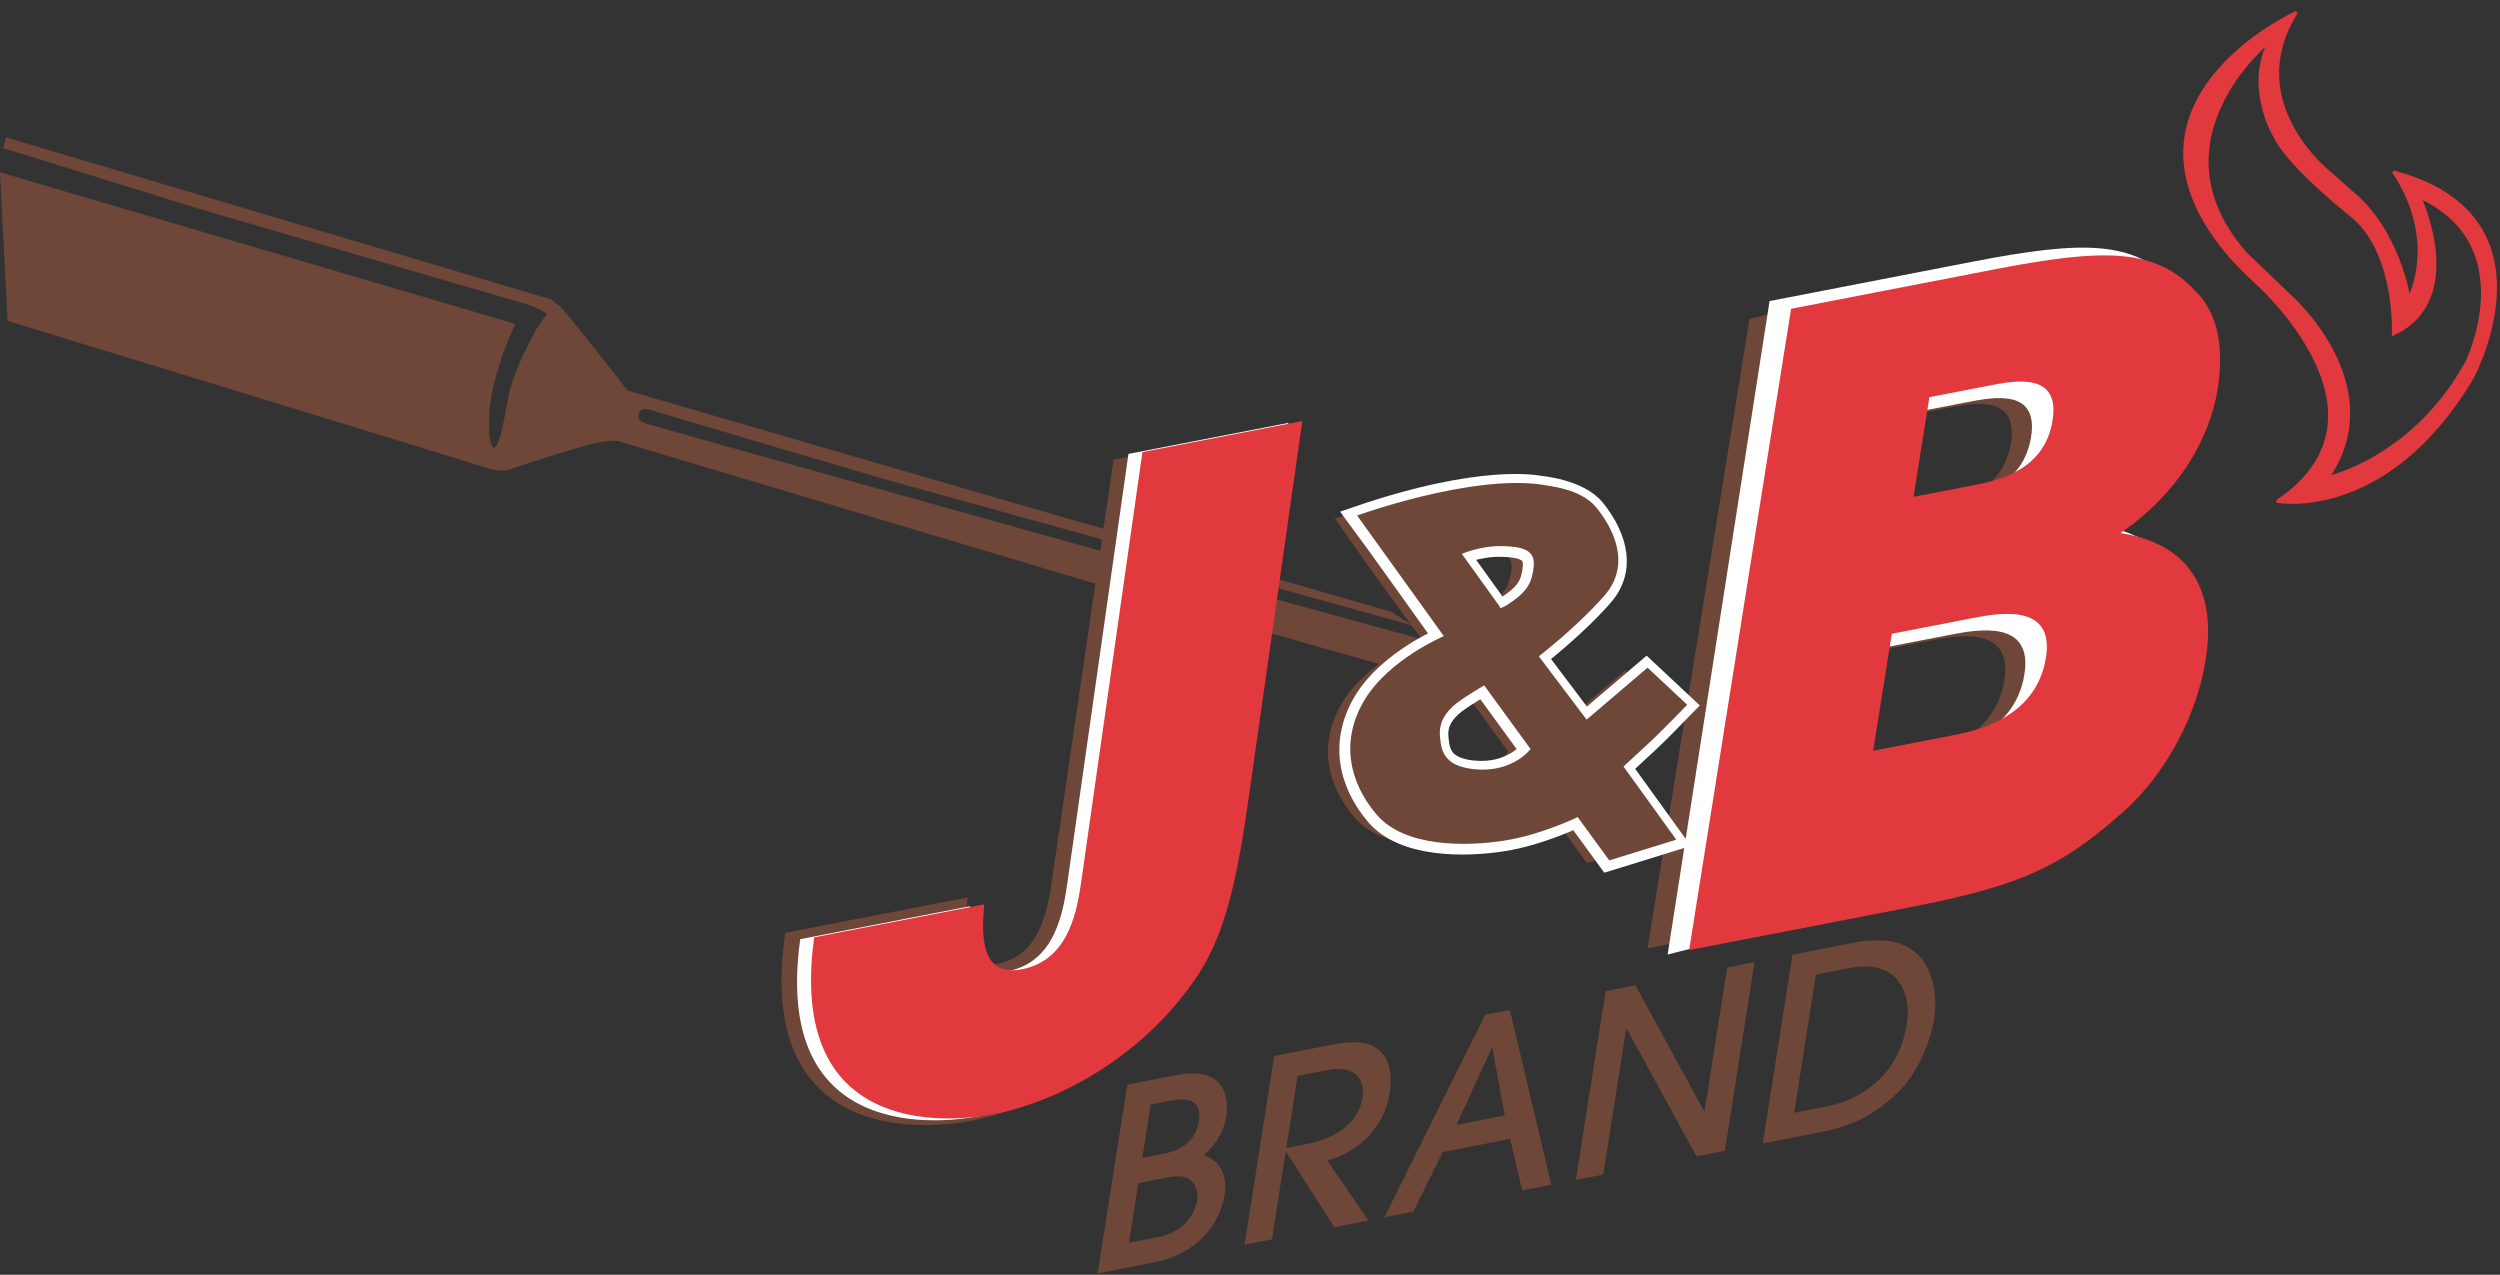 <?xml version="1.0" encoding="UTF-8" standalone="no"?>
<!DOCTYPE svg PUBLIC "-//W3C//DTD SVG 1.1//EN" "http://www.w3.org/Graphics/SVG/1.1/DTD/svg11.dtd">
<svg width="100%" height="100%" viewBox="0 0 859 438" version="1.1" xmlns="http://www.w3.org/2000/svg" xmlns:xlink="http://www.w3.org/1999/xlink" xml:space="preserve" xmlns:serif="http://www.serif.com/" style="fill-rule:evenodd;clip-rule:evenodd;stroke-miterlimit:2;">
    <rect x="0" y="0" width="859" height="438" fill="#333333" stroke="none"/>
    <g transform="matrix(4.167,0,0,4.167,0,0)">
        <path d="M151.027,63.748L157.563,62.482C159.325,62.14 164.465,61.143 165.271,56.07C165.998,51.496 161.298,52.408 159.096,52.834L152.56,54.101L151.027,63.748ZM154.355,42.811L159.275,41.857C161.184,41.487 165.149,40.718 165.819,36.502C166.455,32.5 162.71,33.226 160.581,33.639L155.661,34.592L154.355,42.811ZM144.255,26.307L160.998,22.061C170.176,20.283 174.299,20.314 177.583,23.833C179.62,25.792 179.917,28.852 179.428,31.925C178.781,35.998 176.213,40.513 171.421,43.796C179.682,45.104 178.778,52.135 178.426,54.351C177.756,58.567 175.329,63.539 171.604,66.825C165.963,71.866 162.286,73.063 153.107,74.842L135.851,78.188L144.255,26.307Z" style="fill:rgb(110,71,57);fill-rule:nonzero;"/>
        <path d="M152.686,63.267L159.222,61.999C160.984,61.659 166.124,60.661 166.93,55.588C167.657,51.014 162.958,51.925 160.755,52.352L154.219,53.619L152.686,63.267ZM156.014,42.328L160.934,41.375C162.843,41.004 166.808,40.237 167.479,36.02C168.114,32.018 164.37,32.744 162.24,33.158L157.32,34.111L156.014,42.328ZM145.914,24.825L162.657,21.579C171.835,19.8 175.958,19.832 179.242,23.351C181.279,25.311 181.576,28.37 181.087,31.443C180.44,35.516 177.872,40.031 173.08,43.315C181.341,44.621 180.437,51.654 180.085,53.869C179.415,58.085 176.988,63.058 173.263,66.342C167.623,71.383 163.945,72.58 154.766,74.36L137.51,78.705L145.914,24.825Z" style="fill:white;fill-rule:nonzero;"/>
        <path d="M154.459,61.905L160.995,60.637C162.757,60.296 167.897,59.299 168.704,54.226C169.43,49.653 164.731,50.563 162.528,50.991L155.993,52.257L154.459,61.905ZM157.787,40.966L162.707,40.013C164.616,39.642 168.582,38.874 169.251,34.658C169.888,30.657 166.143,31.381 164.013,31.795L159.093,32.748L157.787,40.966ZM147.688,25.462L164.43,22.217C173.609,20.438 177.731,20.47 181.015,23.989C183.052,25.949 183.349,29.008 182.861,32.08C182.213,36.154 179.645,40.668 174.853,43.951C183.115,45.259 182.21,52.291 181.858,54.506C181.188,58.723 178.761,63.696 175.037,66.98C169.396,72.021 165.718,73.219 156.539,74.998L139.283,78.343L147.688,25.462Z" style="fill:rgb(225,57,62);fill-rule:nonzero;"/>
        <path d="M0.5,11.332L45.5,24.707C45.5,24.707 45.75,24.957 46.125,25.207C46.5,25.457 51.75,32.207 51.75,32.207L82.25,41.082L114.75,50.457L116.5,51.582L72.75,39.457L54.125,33.957C54.125,33.957 53,33.457 52.75,33.957C52.5,34.457 52.625,34.707 53.375,34.957C54.125,35.207 94,46.332 94,46.332L116.75,52.582L118,52.957L121.5,56.957L89.75,47.957L51.25,36.457C51.25,36.457 51,36.207 49.5,36.457C48,36.707 42.375,38.582 42.375,38.582C42.375,38.582 41.625,39.082 40.125,38.582C38.625,38.082 0.625,26.457 0.625,26.457L0,14.207L42.5,26.707C42.5,26.707 41.625,28.582 41.25,29.832C40.875,31.082 40.125,33.207 40.375,36.082C40.375,36.082 40.553,37.234 40.875,36.832C41.375,36.207 41.625,34.082 42,32.332C42.375,30.582 44,27.457 44.5,26.707C45,25.957 45.125,25.957 45.125,25.957C45.125,25.957 44.75,25.457 43,24.957C41.25,24.457 16.375,17.207 16.375,17.207L0.25,12.207L0.5,11.332Z" style="fill:rgb(110,71,57);fill-rule:nonzero;"/>
        <path d="M105.451,35.769L100.917,66.607C99.639,75.58 98.216,78.905 95.578,82.186C91.431,87.492 85.247,90.907 80.015,91.921C78.759,92.164 62.714,95.275 65.201,77.34L79.222,74.621C79.017,77.016 78.838,80.653 82.326,79.976C86.303,79.204 86.911,74.932 87.256,72.51L92.267,38.326L105.451,35.769Z" style="fill:rgb(110,71,57);fill-rule:nonzero;"/>
        <path d="M105.451,35.769L100.917,66.607C99.639,75.58 98.216,78.905 95.578,82.186C91.431,87.492 85.247,90.907 80.015,91.921C78.759,92.164 62.714,95.275 65.201,77.34L79.222,74.621C79.017,77.016 78.838,80.653 82.326,79.976C86.303,79.204 86.911,74.932 87.256,72.51L92.267,38.326L105.451,35.769Z" style="fill:none;stroke:rgb(110,71,57);stroke-width:1px;"/>
        <path d="M106.235,34.871L101.702,66.709C100.423,75.684 99,79.006 96.362,82.288C92.215,87.594 86.03,91.009 80.798,92.024C79.543,92.267 63.498,95.377 65.984,77.442L80.006,74.724C79.801,77.118 79.622,80.754 83.11,80.078C87.086,79.308 87.695,75.034 88.04,72.613L93.05,37.428L106.235,34.871Z" style="fill:white;fill-rule:nonzero;"/>
        <path d="M107.387,34.718L102.853,66.556C101.575,75.53 100.152,78.854 97.514,82.135C93.366,87.441 87.182,90.856 81.95,91.87C80.694,92.114 64.65,95.224 67.136,77.288L81.158,74.571C80.952,76.965 80.774,80.601 84.262,79.925C88.238,79.155 88.847,74.88 89.191,72.459L94.202,37.275L107.387,34.718Z" style="fill:rgb(225,57,62);fill-rule:nonzero;"/>
        <path d="M94.193,95.476L96.031,95.117C98.141,94.704 98.719,93.348 98.861,92.444C99.209,90.237 97.099,90.649 96.597,90.746L94.884,91.081L94.193,95.476ZM93.091,102.477L95.536,102C97.813,101.555 98.593,99.813 98.718,99.014C98.808,98.447 98.664,97.945 98.417,97.585C97.873,96.795 96.832,96.978 96.038,97.133L93.865,97.558L93.091,102.477ZM92.956,89.441L96.966,88.658C101.333,87.804 101.287,90.931 101.114,92.025C100.843,93.748 99.867,94.672 99.272,95.238C99.86,95.489 101.355,96.155 100.975,98.573C100.724,100.171 99.386,103.265 95.125,104.098L90.508,105L92.956,89.441Z" style="fill:rgb(110,71,57);fill-rule:nonzero;"/>
        <path d="M106.063,94.664L107.609,94.363C108.528,94.183 111.877,93.488 112.35,90.48C112.555,89.177 111.929,87.75 109.381,88.248L106.999,88.713L106.063,94.664ZM110.018,101.187L106.055,94.971L106.014,94.98L104.879,102.191L102.623,102.633L105.07,87.073L109.854,86.138C112.027,85.713 113.072,86.019 113.765,86.638C114.598,87.392 114.812,88.737 114.606,90.039C113.958,94.16 110.429,95.483 109.427,95.678L112.838,100.636L110.018,101.187Z" style="fill:rgb(110,71,57);fill-rule:nonzero;"/>
        <path d="M124.08,91.979L123.052,86.412L123.01,86.42L120.089,92.759L124.08,91.979ZM125.517,98.159L124.525,93.909L118.968,94.995L116.534,99.913L114.152,100.379L122.47,83.672L124.497,83.277L127.919,97.689L125.517,98.159Z" style="fill:rgb(110,71,57);fill-rule:nonzero;"/>
        <path d="M139.887,95.35L134.134,84.817L134.092,84.826L132.2,96.852L129.942,97.293L132.391,81.734L134.856,81.252L140.515,91.62L140.556,91.612L142.418,79.775L144.675,79.333L142.227,94.892L139.887,95.35Z" style="fill:rgb(110,71,57);fill-rule:nonzero;"/>
        <path d="M147.942,91.758L150.637,91.231C153.353,90.701 156.555,88.75 157.229,84.461C157.6,82.106 156.691,79.002 152.472,79.826L149.735,80.362L147.942,91.758ZM147.806,78.721L152.82,77.742C156.037,77.113 157.764,77.977 158.679,79.367C159.541,80.707 159.724,82.505 159.486,84.02C159.155,86.122 158.007,88.528 156.68,89.888C154.626,92 152.461,92.892 150.289,93.317L145.358,94.281L147.806,78.721Z" style="fill:rgb(110,71,57);fill-rule:nonzero;"/>
        <path d="M118.285,58.201C117.398,58.882 116.805,59.761 116.896,60.889C116.988,62.017 117.126,63.391 119.724,63.652C122.912,63.971 124.367,61.988 124.367,61.988L120.549,56.743C120.549,56.743 119.171,57.52 118.285,58.201ZM122.895,49.795C124.125,48.92 124.497,48.211 124.627,46.912C124.758,45.614 123.804,45.289 122.014,45.254C120.225,45.22 118.701,45.897 118.701,45.897L121.837,50.254C121.837,50.254 121.664,50.67 122.895,49.795ZM117.214,52.679C117.214,52.679 113.048,47.092 110.066,42.733C123.396,39.373 125.231,40.175 125.231,40.175C125.231,40.175 128.466,40.439 129.804,42.089C131.143,43.74 132.743,46.741 130.448,49.35C128.151,51.958 125.049,54.343 125.049,54.343L128.99,59.563L134.016,55.279L137.283,58.338C137.283,58.338 135.162,60.532 134.299,61.335C133.437,62.139 132.031,63.43 132.031,63.43L136.384,69.462L130.858,71.17L128.256,67.6C128.256,67.6 125.232,69.077 122.14,69.55C119.048,70.021 113.973,70.114 111.661,67.379C109.348,64.645 108.682,61.208 110.712,57.886C112.742,54.565 117.214,52.679 117.214,52.679Z" style="fill:rgb(110,71,57);fill-rule:nonzero;"/>
        <path d="M120.021,58.058C119.135,58.739 118.541,59.618 118.632,60.746C118.724,61.875 118.863,63.248 121.46,63.509C124.648,63.828 126.103,61.845 126.103,61.845L122.285,56.601C122.285,56.601 120.908,57.377 120.021,58.058ZM124.631,49.653C125.862,48.778 126.233,48.068 126.364,46.77C126.494,45.471 125.54,45.147 123.75,45.112C121.961,45.076 120.438,45.754 120.438,45.754L123.574,50.112C123.574,50.112 123.4,50.528 124.631,49.653ZM118.951,52.535C118.951,52.535 112.963,44.135 111.802,42.59C122.325,38.958 126.968,40.032 126.968,40.032C126.968,40.032 130.201,40.296 131.541,41.947C132.879,43.597 134.479,46.597 132.184,49.207C129.889,51.817 126.786,54.201 126.786,54.201L130.726,59.421L135.752,55.136L139.02,58.196C139.02,58.196 136.898,60.389 136.035,61.193C135.172,61.996 133.768,63.287 133.768,63.287L138.12,69.319L132.594,71.028L129.992,67.457C129.992,67.457 126.968,68.935 123.876,69.407C120.785,69.879 115.709,69.971 113.397,67.237C111.084,64.502 110.418,61.066 112.448,57.743C114.478,54.421 118.951,52.535 118.951,52.535Z" style="fill:white;fill-rule:nonzero;"/>
        <path d="M120.021,58.058C119.135,58.739 118.541,59.618 118.632,60.746C118.724,61.875 118.863,63.248 121.46,63.509C124.648,63.828 126.103,61.845 126.103,61.845L122.285,56.601C122.285,56.601 120.908,57.377 120.021,58.058ZM124.631,49.653C125.862,48.778 126.233,48.068 126.364,46.77C126.494,45.471 125.54,45.147 123.75,45.112C121.961,45.076 120.438,45.754 120.438,45.754L123.574,50.112C123.574,50.112 123.4,50.528 124.631,49.653ZM118.951,52.535C118.951,52.535 112.963,44.135 111.802,42.59C122.325,38.958 126.968,40.032 126.968,40.032C126.968,40.032 130.201,40.296 131.541,41.947C132.879,43.597 134.479,46.597 132.184,49.207C129.889,51.817 126.786,54.201 126.786,54.201L130.726,59.421L135.752,55.136L139.02,58.196C139.02,58.196 136.898,60.389 136.035,61.193C135.172,61.996 133.768,63.287 133.768,63.287L138.12,69.319L132.594,71.028L129.992,67.457C129.992,67.457 126.968,68.935 123.876,69.407C120.785,69.879 115.709,69.971 113.397,67.237C111.084,64.502 110.418,61.066 112.448,57.743C114.478,54.421 118.951,52.535 118.951,52.535Z" style="fill:none;stroke:white;stroke-width:1.6px;"/>
        <path d="M120.123,57.976C119.237,58.658 118.643,59.536 118.734,60.664C118.826,61.792 118.965,63.166 121.562,63.427C124.75,63.746 126.205,61.763 126.205,61.763L122.387,56.519C122.387,56.519 121.01,57.295 120.123,57.976ZM124.733,49.571C125.963,48.696 126.335,47.987 126.466,46.688C126.596,45.389 125.642,45.065 123.853,45.03C122.063,44.995 120.539,45.672 120.539,45.672L123.676,50.03C123.676,50.03 123.502,50.446 124.733,49.571ZM119.053,52.454L111.904,42.508C111.904,42.508 121.174,39.142 127.069,39.951C127.543,40.076 130.304,40.214 131.643,41.865C132.981,43.515 134.581,46.516 132.286,49.125C129.991,51.734 126.888,54.118 126.888,54.118L130.828,59.338L135.854,55.054L139.122,58.113C139.122,58.113 137,60.307 136.137,61.111C135.274,61.914 133.87,63.205 133.87,63.205L138.222,69.238L132.696,70.946L130.093,67.375C130.093,67.375 127.07,68.853 123.979,69.326C120.887,69.796 115.812,69.889 113.499,67.155C111.186,64.42 110.52,60.984 112.55,57.661C114.58,54.34 119.053,52.454 119.053,52.454Z" style="fill:rgb(110,71,57);fill-rule:nonzero;"/>
        <path d="M203.419,29.834C199.051,37.825 191.967,39.368 191.967,39.368C197.135,31.751 188.878,24.453 188.878,24.453L185.202,20.938C176.999,11.617 187.12,3.412 187.12,3.412C185.149,7.302 187.599,11.297 187.599,11.297C188.771,13.747 194.14,17.97 194.14,17.97C197.656,21.139 197.347,27.542 197.347,27.542C203.473,24.728 199.532,16.25 199.532,16.25C208.108,20.245 203.419,29.834 203.419,29.834ZM197.347,14.172C197.347,14.172 201.077,19.021 198.65,24.654C198.65,24.654 197.827,19.072 193.938,15.878L192.127,14.279C192.127,14.279 184.668,8.475 189.357,1.016C189.357,1.016 172.897,8.475 183.977,21.221C183.977,21.221 184.742,22.087 186.042,23.295C186.042,23.295 198.414,34.202 187.759,41.341C187.759,41.341 196.759,43.056 203.847,31.165C203.847,31.165 211.143,17.795 197.347,14.172Z" style="fill:rgb(225,57,62);fill-rule:nonzero;"/>
        <path d="M203.419,29.834C199.051,37.825 191.967,39.368 191.967,39.368C197.135,31.751 188.878,24.453 188.878,24.453L185.202,20.938C176.999,11.617 187.12,3.412 187.12,3.412C185.149,7.302 187.599,11.297 187.599,11.297C188.771,13.747 194.14,17.97 194.14,17.97C197.656,21.139 197.347,27.542 197.347,27.542C203.473,24.728 199.532,16.25 199.532,16.25C208.108,20.245 203.419,29.834 203.419,29.834ZM197.347,14.172C197.347,14.172 201.077,19.021 198.65,24.654C198.65,24.654 197.827,19.072 193.938,15.878L192.127,14.279C192.127,14.279 184.668,8.475 189.357,1.016C189.357,1.016 172.897,8.475 183.977,21.221C183.977,21.221 184.742,22.087 186.042,23.295C186.042,23.295 198.414,34.202 187.759,41.341C187.759,41.341 196.759,43.056 203.847,31.165C203.847,31.165 211.143,17.795 197.347,14.172Z" style="fill:none;stroke:rgb(225,57,62);stroke-width:0.24px;"/>
    </g>
</svg>
